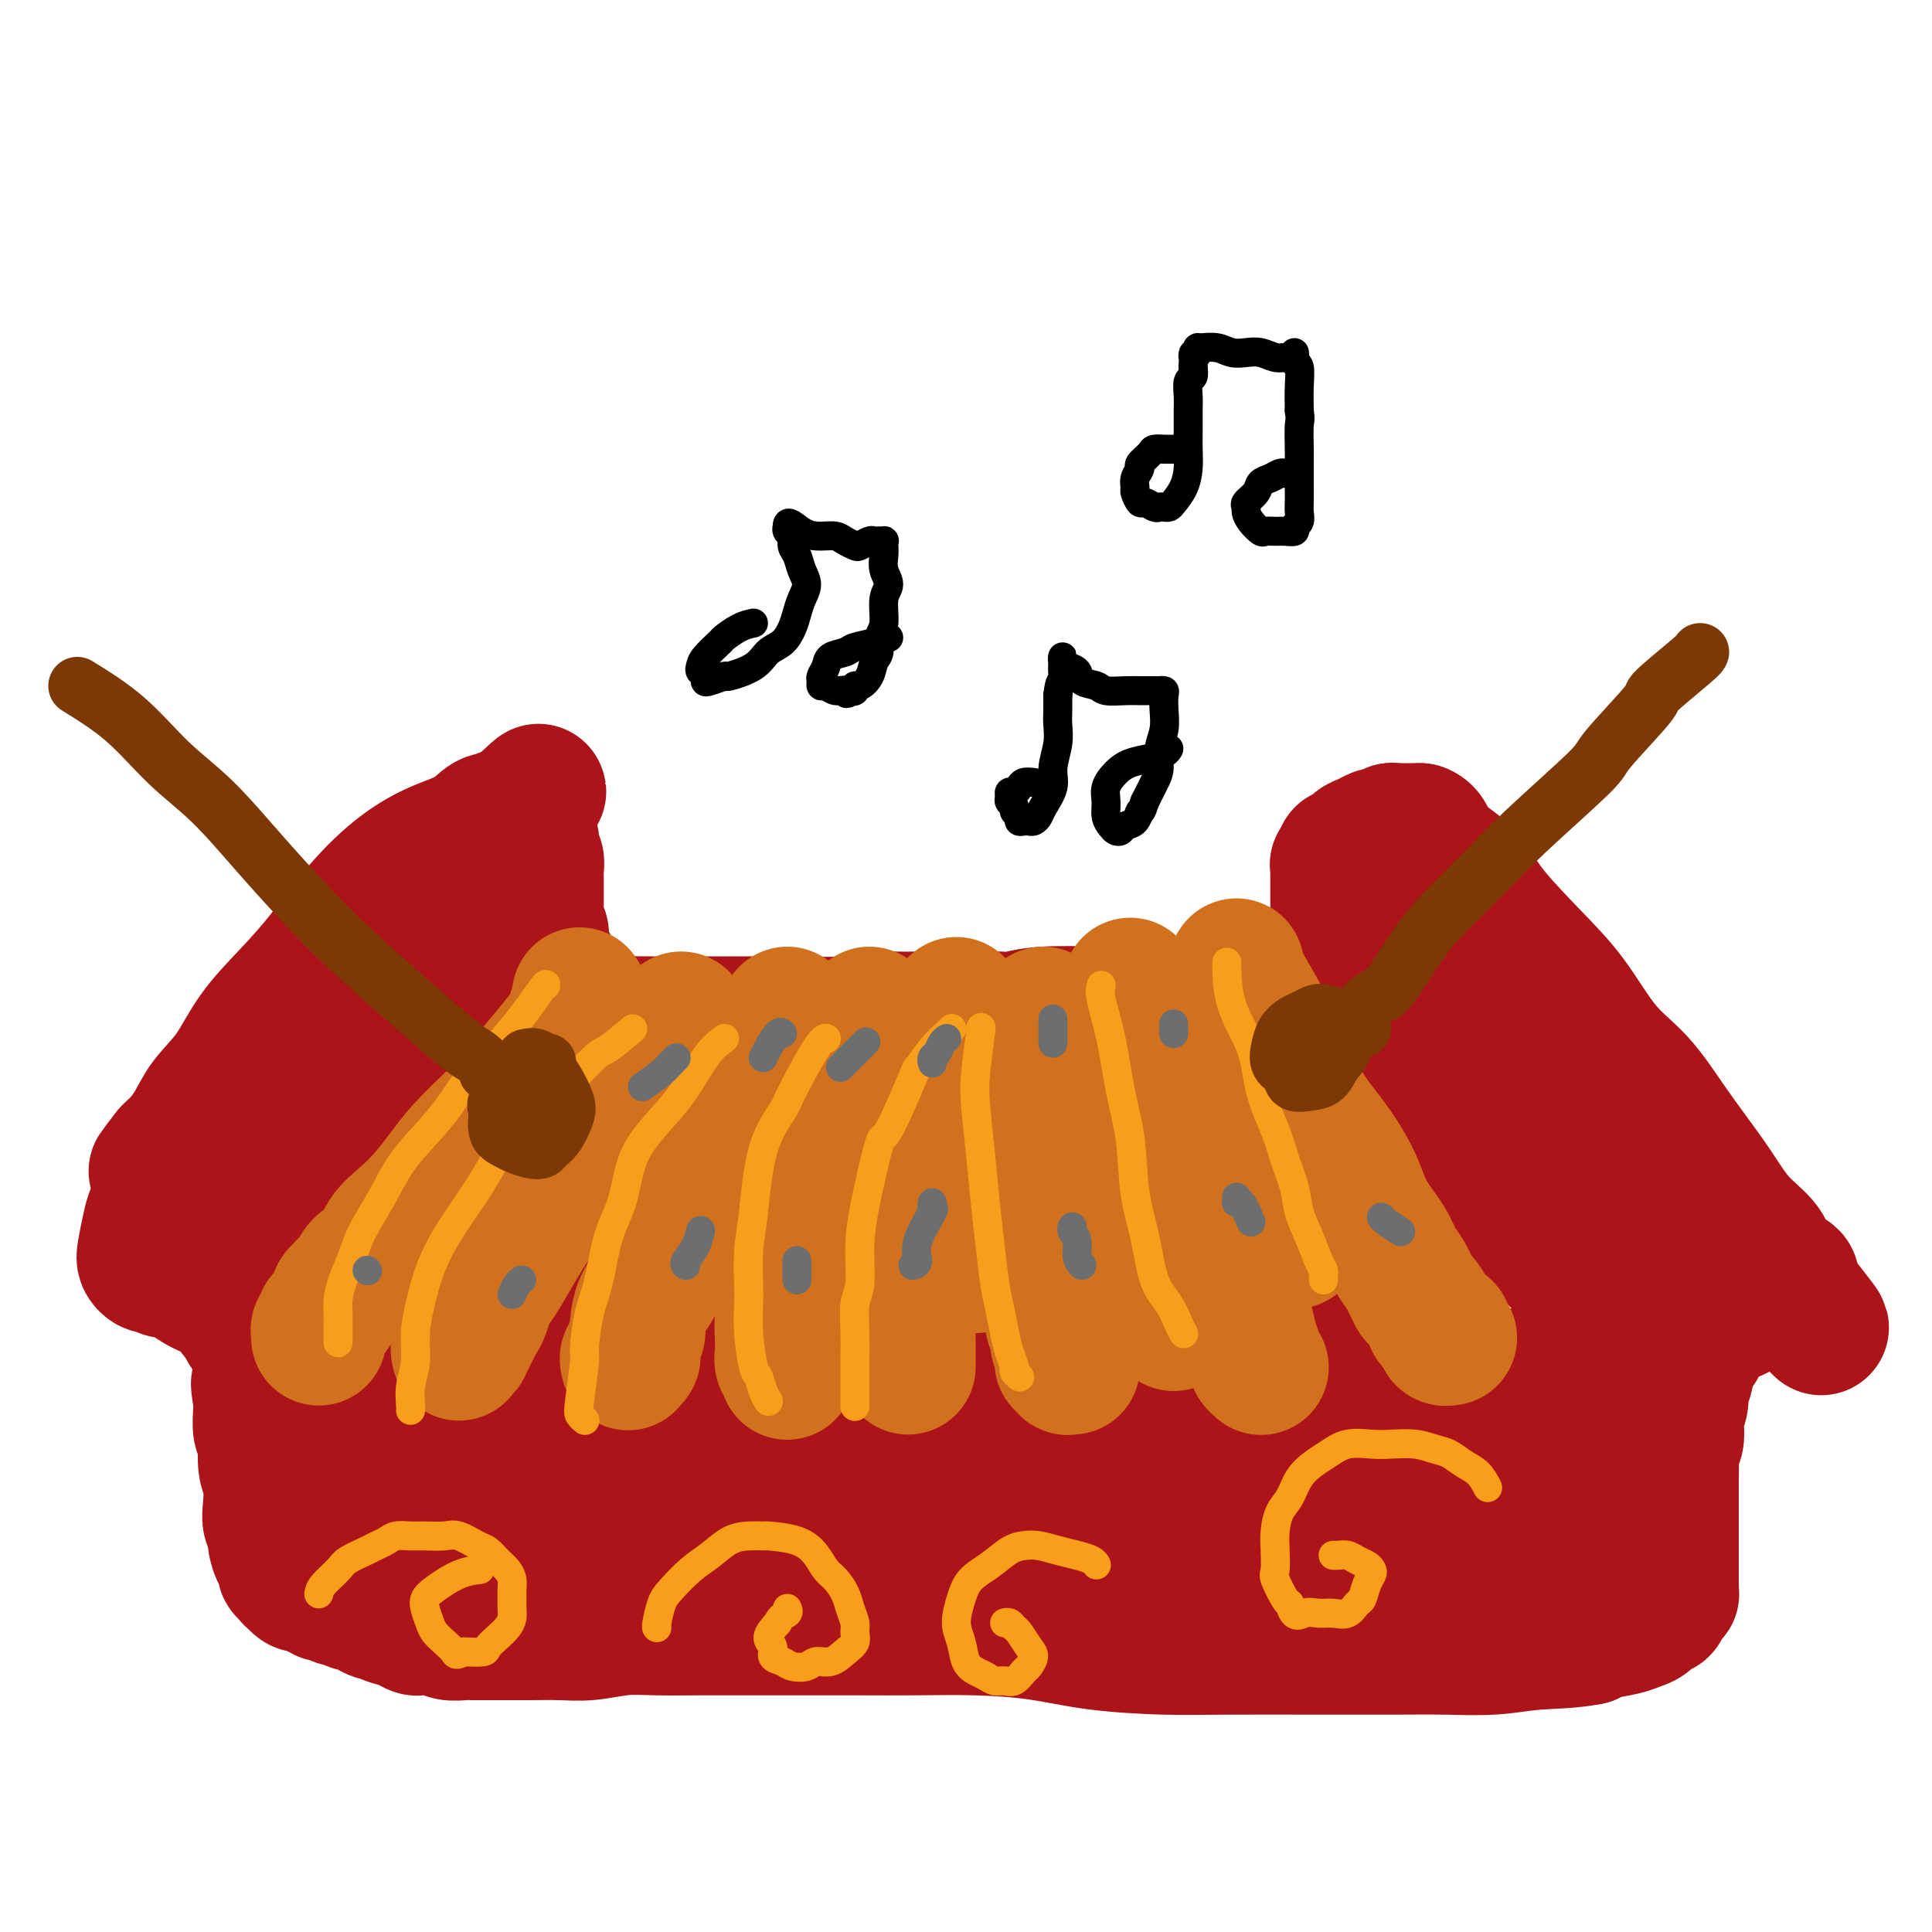 <svg viewBox='0 0 400 400' version='1.1' xmlns='http://www.w3.org/2000/svg' xmlns:xlink='http://www.w3.org/1999/xlink'><g fill='none' stroke='rgb(173,20,25)' stroke-width='28' stroke-linecap='round' stroke-linejoin='round'><path d='M106,169c-0.343,0.029 -0.685,0.058 -1,0c-0.315,-0.058 -0.602,-0.202 -1,0c-0.398,0.202 -0.908,0.752 -1,1c-0.092,0.248 0.232,0.195 0,0c-0.232,-0.195 -1.022,-0.531 -2,0c-0.978,0.531 -2.146,1.928 -4,3c-1.854,1.072 -4.394,1.820 -7,3c-2.606,1.180 -5.277,2.791 -8,5c-2.723,2.209 -5.497,5.016 -8,8c-2.503,2.984 -4.736,6.145 -7,9c-2.264,2.855 -4.559,5.403 -7,8c-2.441,2.597 -5.027,5.241 -7,8c-1.973,2.759 -3.331,5.632 -5,8c-1.669,2.368 -3.649,4.233 -5,6c-1.351,1.767 -2.075,3.438 -3,5c-0.925,1.562 -2.052,3.017 -3,4c-0.948,0.983 -1.717,1.496 -2,2c-0.283,0.504 -0.081,1.001 0,1c0.081,-0.001 0.040,-0.501 0,-1'/><path d='M35,239c-6.587,8.333 0.444,0.166 4,-4c3.556,-4.166 3.635,-4.331 5,-6c1.365,-1.669 4.016,-4.841 7,-8c2.984,-3.159 6.300,-6.304 9,-9c2.700,-2.696 4.784,-4.944 7,-7c2.216,-2.056 4.564,-3.919 7,-6c2.436,-2.081 4.960,-4.381 7,-6c2.040,-1.619 3.597,-2.556 5,-4c1.403,-1.444 2.652,-3.395 4,-5c1.348,-1.605 2.795,-2.863 4,-4c1.205,-1.137 2.168,-2.154 3,-3c0.832,-0.846 1.532,-1.523 2,-2c0.468,-0.477 0.703,-0.755 1,-1c0.297,-0.245 0.654,-0.458 1,-1c0.346,-0.542 0.680,-1.413 1,-2c0.320,-0.587 0.626,-0.888 1,-1c0.374,-0.112 0.817,-0.034 1,0c0.183,0.034 0.105,0.023 0,0c-0.105,-0.023 -0.238,-0.059 0,0c0.238,0.059 0.847,0.212 1,0c0.153,-0.212 -0.151,-0.788 0,-1c0.151,-0.212 0.757,-0.061 1,0c0.243,0.061 0.121,0.030 0,0'/><path d='M106,169c10.918,-10.585 2.714,-2.048 0,1c-2.714,3.048 0.061,0.605 1,0c0.939,-0.605 0.042,0.626 0,1c-0.042,0.374 0.772,-0.111 1,0c0.228,0.111 -0.131,0.817 0,1c0.131,0.183 0.753,-0.158 1,0c0.247,0.158 0.119,0.816 0,1c-0.119,0.184 -0.229,-0.105 0,0c0.229,0.105 0.797,0.605 1,1c0.203,0.395 0.040,0.687 0,1c-0.040,0.313 0.042,0.647 0,1c-0.042,0.353 -0.207,0.723 0,1c0.207,0.277 0.788,0.459 1,1c0.212,0.541 0.057,1.439 0,2c-0.057,0.561 -0.015,0.783 0,1c0.015,0.217 0.004,0.428 0,1c-0.004,0.572 -0.001,1.505 0,2c0.001,0.495 -0.001,0.553 0,1c0.001,0.447 0.004,1.285 0,2c-0.004,0.715 -0.015,1.308 0,2c0.015,0.692 0.057,1.484 0,2c-0.057,0.516 -0.212,0.755 0,1c0.212,0.245 0.793,0.495 1,1c0.207,0.505 0.041,1.263 0,2c-0.041,0.737 0.041,1.451 0,2c-0.041,0.549 -0.207,0.932 0,1c0.207,0.068 0.788,-0.178 1,0c0.212,0.178 0.057,0.779 0,1c-0.057,0.221 -0.016,0.063 0,0c0.016,-0.063 0.008,-0.032 0,0'/><path d='M113,199c0.481,4.090 0.184,1.816 0,1c-0.184,-0.816 -0.257,-0.173 0,0c0.257,0.173 0.842,-0.122 1,0c0.158,0.122 -0.112,0.662 0,1c0.112,0.338 0.607,0.476 1,1c0.393,0.524 0.682,1.436 1,2c0.318,0.564 0.663,0.781 1,1c0.337,0.219 0.667,0.441 1,1c0.333,0.559 0.670,1.455 1,2c0.330,0.545 0.654,0.738 1,1c0.346,0.262 0.714,0.592 1,1c0.286,0.408 0.491,0.894 1,1c0.509,0.106 1.321,-0.168 2,0c0.679,0.168 1.223,0.777 2,1c0.777,0.223 1.787,0.060 3,0c1.213,-0.060 2.630,-0.016 5,0c2.370,0.016 5.694,0.004 8,0c2.306,-0.004 3.593,-0.000 5,0c1.407,0.000 2.933,-0.004 5,0c2.067,0.004 4.674,0.015 7,0c2.326,-0.015 4.369,-0.057 7,0c2.631,0.057 5.848,0.211 8,0c2.152,-0.211 3.239,-0.789 5,-1c1.761,-0.211 4.198,-0.057 6,0c1.802,0.057 2.970,0.016 5,0c2.030,-0.016 4.921,-0.008 7,0c2.079,0.008 3.344,0.016 5,0c1.656,-0.016 3.702,-0.056 5,0c1.298,0.056 1.850,0.207 3,0c1.150,-0.207 2.900,-0.774 6,-1c3.100,-0.226 7.550,-0.113 12,0'/><path d='M228,210c15.651,-0.250 5.277,0.125 2,0c-3.277,-0.125 0.542,-0.752 3,-1c2.458,-0.248 3.556,-0.119 5,0c1.444,0.119 3.233,0.228 4,0c0.767,-0.228 0.512,-0.792 2,-1c1.488,-0.208 4.720,-0.060 7,0c2.280,0.060 3.610,0.030 5,0c1.390,-0.030 2.840,-0.061 4,0c1.160,0.061 2.029,0.213 3,0c0.971,-0.213 2.043,-0.793 3,-1c0.957,-0.207 1.800,-0.042 2,0c0.200,0.042 -0.244,-0.040 0,0c0.244,0.040 1.175,0.203 2,0c0.825,-0.203 1.545,-0.772 2,-1c0.455,-0.228 0.644,-0.114 1,0c0.356,0.114 0.880,0.227 1,0c0.120,-0.227 -0.164,-0.796 0,-1c0.164,-0.204 0.775,-0.044 1,0c0.225,0.044 0.064,-0.030 0,0c-0.064,0.030 -0.031,0.162 0,0c0.031,-0.162 0.060,-0.620 0,-1c-0.060,-0.380 -0.208,-0.683 0,-1c0.208,-0.317 0.774,-0.648 1,-1c0.226,-0.352 0.113,-0.723 0,-1c-0.113,-0.277 -0.226,-0.458 0,-1c0.226,-0.542 0.793,-1.444 1,-2c0.207,-0.556 0.056,-0.765 0,-1c-0.056,-0.235 -0.016,-0.496 0,-1c0.016,-0.504 0.008,-1.252 0,-2'/><path d='M277,194c0.309,-1.904 0.083,-1.665 0,-2c-0.083,-0.335 -0.022,-1.244 0,-2c0.022,-0.756 0.006,-1.358 0,-2c-0.006,-0.642 -0.001,-1.325 0,-2c0.001,-0.675 -0.001,-1.343 0,-2c0.001,-0.657 0.004,-1.303 0,-2c-0.004,-0.697 -0.016,-1.445 0,-2c0.016,-0.555 0.058,-0.919 0,-1c-0.058,-0.081 -0.218,0.119 0,0c0.218,-0.119 0.813,-0.557 1,-1c0.187,-0.443 -0.035,-0.892 0,-1c0.035,-0.108 0.328,0.125 1,0c0.672,-0.125 1.724,-0.608 2,-1c0.276,-0.392 -0.224,-0.692 0,-1c0.224,-0.308 1.173,-0.622 2,-1c0.827,-0.378 1.531,-0.819 2,-1c0.469,-0.181 0.703,-0.101 1,0c0.297,0.101 0.657,0.223 1,0c0.343,-0.223 0.670,-0.792 1,-1c0.330,-0.208 0.662,-0.056 1,0c0.338,0.056 0.683,0.015 1,0c0.317,-0.015 0.606,-0.004 1,0c0.394,0.004 0.893,0.001 1,0c0.107,-0.001 -0.177,-0.000 0,0c0.177,0.000 0.817,0.000 1,0c0.183,-0.000 -0.091,-0.000 0,0c0.091,0.000 0.545,0.000 1,0'/><path d='M294,172c1.757,0.526 1.651,2.341 3,4c1.349,1.659 4.154,3.163 6,5c1.846,1.837 2.733,4.007 5,7c2.267,2.993 5.915,6.809 9,10c3.085,3.191 5.608,5.758 8,9c2.392,3.242 4.652,7.158 7,10c2.348,2.842 4.783,4.608 7,7c2.217,2.392 4.216,5.409 6,8c1.784,2.591 3.355,4.756 5,7c1.645,2.244 3.365,4.566 5,7c1.635,2.434 3.184,4.981 5,7c1.816,2.019 3.898,3.512 5,5c1.102,1.488 1.223,2.972 2,4c0.777,1.028 2.208,1.600 3,2c0.792,0.400 0.944,0.629 1,1c0.056,0.371 0.015,0.883 0,1c-0.015,0.117 -0.004,-0.161 0,0c0.004,0.161 0.001,0.760 0,1c-0.001,0.240 -0.001,0.120 0,0'/><path d='M371,267c11.917,14.919 3.208,4.715 0,1c-3.208,-3.715 -0.916,-0.943 0,0c0.916,0.943 0.457,0.055 0,0c-0.457,-0.055 -0.911,0.721 -1,1c-0.089,0.279 0.188,0.061 0,0c-0.188,-0.061 -0.841,0.037 -1,0c-0.159,-0.037 0.177,-0.207 0,0c-0.177,0.207 -0.866,0.790 -1,1c-0.134,0.210 0.286,0.046 0,0c-0.286,-0.046 -1.280,0.025 -2,0c-0.720,-0.025 -1.167,-0.148 -2,0c-0.833,0.148 -2.053,0.565 -3,1c-0.947,0.435 -1.620,0.889 -2,1c-0.380,0.111 -0.468,-0.119 -1,0c-0.532,0.119 -1.508,0.588 -2,1c-0.492,0.412 -0.499,0.768 -1,1c-0.501,0.232 -1.495,0.341 -2,1c-0.505,0.659 -0.521,1.870 -1,3c-0.479,1.130 -1.423,2.180 -2,3c-0.577,0.820 -0.789,1.410 -1,2'/><path d='M349,283c-0.863,1.761 -0.021,1.664 0,2c0.021,0.336 -0.778,1.105 -1,2c-0.222,0.895 0.133,1.915 0,3c-0.133,1.085 -0.754,2.233 -1,3c-0.246,0.767 -0.119,1.152 0,2c0.119,0.848 0.228,2.159 0,3c-0.228,0.841 -0.793,1.211 -1,2c-0.207,0.789 -0.055,1.997 0,3c0.055,1.003 0.015,1.802 0,3c-0.015,1.198 -0.004,2.795 0,4c0.004,1.205 0.001,2.018 0,3c-0.001,0.982 -0.000,2.133 0,3c0.000,0.867 0.000,1.451 0,2c-0.000,0.549 -0.000,1.064 0,2c0.000,0.936 0.000,2.292 0,3c-0.000,0.708 -0.000,0.767 0,1c0.000,0.233 0.000,0.640 0,1c-0.000,0.360 -0.000,0.675 0,1c0.000,0.325 0.001,0.661 0,1c-0.001,0.339 -0.003,0.681 0,1c0.003,0.319 0.012,0.615 0,1c-0.012,0.385 -0.044,0.858 0,1c0.044,0.142 0.163,-0.046 0,0c-0.163,0.046 -0.610,0.327 -1,1c-0.390,0.673 -0.724,1.738 -1,2c-0.276,0.262 -0.494,-0.281 -1,0c-0.506,0.281 -1.301,1.385 -2,2c-0.699,0.615 -1.301,0.742 -2,1c-0.699,0.258 -1.496,0.646 -3,1c-1.504,0.354 -3.715,0.672 -5,1c-1.285,0.328 -1.642,0.664 -2,1'/><path d='M329,339c-3.933,0.785 -7.765,0.746 -11,1c-3.235,0.254 -5.871,0.800 -9,1c-3.129,0.200 -6.749,0.053 -10,0c-3.251,-0.053 -6.133,-0.014 -10,0c-3.867,0.014 -8.718,0.002 -11,0c-2.282,-0.002 -1.994,0.007 -6,0c-4.006,-0.007 -12.305,-0.030 -18,0c-5.695,0.030 -8.784,0.113 -13,0c-4.216,-0.113 -9.558,-0.423 -14,-1c-4.442,-0.577 -7.985,-1.423 -12,-2c-4.015,-0.577 -8.503,-0.887 -13,-1c-4.497,-0.113 -9.003,-0.030 -13,0c-3.997,0.030 -7.484,0.008 -11,0c-3.516,-0.008 -7.060,-0.003 -11,0c-3.940,0.003 -8.275,0.005 -12,0c-3.725,-0.005 -6.840,-0.015 -10,0c-3.160,0.015 -6.364,0.057 -9,0c-2.636,-0.057 -4.706,-0.211 -7,0c-2.294,0.211 -4.814,0.789 -7,1c-2.186,0.211 -4.037,0.056 -6,0c-1.963,-0.056 -4.038,-0.014 -6,0c-1.962,0.014 -3.810,-0.000 -6,0c-2.190,0.000 -4.722,0.014 -6,0c-1.278,-0.014 -1.302,-0.057 -2,0c-0.698,0.057 -2.070,0.212 -3,0c-0.930,-0.212 -1.417,-0.792 -2,-1c-0.583,-0.208 -1.261,-0.045 -2,0c-0.739,0.045 -1.538,-0.029 -2,0c-0.462,0.029 -0.586,0.162 -1,0c-0.414,-0.162 -1.118,-0.618 -2,-1c-0.882,-0.382 -1.941,-0.691 -3,-1'/><path d='M81,335c-2.273,-0.702 -1.956,-0.958 -2,-1c-0.044,-0.042 -0.450,0.128 -1,0c-0.550,-0.128 -1.246,-0.555 -2,-1c-0.754,-0.445 -1.568,-0.908 -2,-1c-0.432,-0.092 -0.483,0.187 -1,0c-0.517,-0.187 -1.501,-0.839 -2,-1c-0.499,-0.161 -0.515,0.168 -1,0c-0.485,-0.168 -1.439,-0.833 -2,-1c-0.561,-0.167 -0.728,0.165 -1,0c-0.272,-0.165 -0.650,-0.828 -1,-1c-0.350,-0.172 -0.672,0.146 -1,0c-0.328,-0.146 -0.661,-0.756 -1,-1c-0.339,-0.244 -0.683,-0.120 -1,0c-0.317,0.120 -0.606,0.238 -1,0c-0.394,-0.238 -0.894,-0.832 -1,-1c-0.106,-0.168 0.183,0.091 0,0c-0.183,-0.091 -0.836,-0.533 -1,-1c-0.164,-0.467 0.162,-0.958 0,-1c-0.162,-0.042 -0.813,0.365 -1,0c-0.187,-0.365 0.090,-1.501 0,-2c-0.090,-0.499 -0.546,-0.361 -1,-1c-0.454,-0.639 -0.905,-2.054 -1,-3c-0.095,-0.946 0.167,-1.423 0,-2c-0.167,-0.577 -0.762,-1.255 -1,-2c-0.238,-0.745 -0.120,-1.559 0,-3c0.120,-1.441 0.242,-3.510 0,-5c-0.242,-1.490 -0.849,-2.402 -1,-4c-0.151,-1.598 0.156,-3.882 0,-5c-0.156,-1.118 -0.773,-1.070 -1,-2c-0.227,-0.930 -0.065,-2.837 0,-4c0.065,-1.163 0.032,-1.581 0,-2'/><path d='M54,290c-0.929,-5.944 -0.251,-2.803 0,-2c0.251,0.803 0.075,-0.733 0,-2c-0.075,-1.267 -0.047,-2.266 0,-3c0.047,-0.734 0.115,-1.204 0,-2c-0.115,-0.796 -0.412,-1.919 -1,-3c-0.588,-1.081 -1.466,-2.121 -2,-3c-0.534,-0.879 -0.723,-1.597 -1,-2c-0.277,-0.403 -0.641,-0.489 -1,-1c-0.359,-0.511 -0.714,-1.445 -1,-2c-0.286,-0.555 -0.503,-0.729 -1,-1c-0.497,-0.271 -1.274,-0.637 -2,-1c-0.726,-0.363 -1.403,-0.723 -2,-1c-0.597,-0.277 -1.116,-0.470 -2,-1c-0.884,-0.530 -2.135,-1.396 -3,-2c-0.865,-0.604 -1.345,-0.946 -2,-1c-0.655,-0.054 -1.486,0.179 -2,0c-0.514,-0.179 -0.713,-0.769 -1,-1c-0.287,-0.231 -0.662,-0.101 -1,0c-0.338,0.101 -0.637,0.175 -1,0c-0.363,-0.175 -0.789,-0.598 -1,-1c-0.211,-0.402 -0.206,-0.782 0,-2c0.206,-1.218 0.614,-3.275 1,-5c0.386,-1.725 0.750,-3.117 2,-5c1.250,-1.883 3.387,-4.255 5,-7c1.613,-2.745 2.702,-5.862 5,-9c2.298,-3.138 5.804,-6.297 9,-10c3.196,-3.703 6.084,-7.951 9,-11c2.916,-3.049 5.862,-4.898 8,-7c2.138,-2.102 3.468,-4.458 5,-6c1.532,-1.542 3.266,-2.271 5,-3'/><path d='M79,196c6.143,-6.344 3.500,-3.705 3,-3c-0.500,0.705 1.143,-0.524 2,-1c0.857,-0.476 0.929,-0.199 1,0c0.071,0.199 0.142,0.320 0,1c-0.142,0.680 -0.495,1.919 -2,4c-1.505,2.081 -4.161,5.005 -7,10c-2.839,4.995 -5.861,12.063 -9,18c-3.139,5.937 -6.396,10.743 -9,15c-2.604,4.257 -4.555,7.964 -6,11c-1.445,3.036 -2.384,5.401 -3,7c-0.616,1.599 -0.910,2.433 -1,3c-0.090,0.567 0.025,0.868 0,1c-0.025,0.132 -0.190,0.097 1,-1c1.190,-1.097 3.735,-3.255 7,-6c3.265,-2.745 7.250,-6.076 11,-10c3.750,-3.924 7.265,-8.443 11,-12c3.735,-3.557 7.691,-6.154 11,-9c3.309,-2.846 5.972,-5.940 8,-8c2.028,-2.060 3.423,-3.086 5,-4c1.577,-0.914 3.338,-1.716 4,-2c0.662,-0.284 0.227,-0.050 0,0c-0.227,0.050 -0.246,-0.083 0,0c0.246,0.083 0.756,0.384 0,2c-0.756,1.616 -2.780,4.547 -5,8c-2.220,3.453 -4.637,7.427 -11,17c-6.363,9.573 -16.673,24.746 -21,31c-4.327,6.254 -2.670,3.590 -3,5c-0.330,1.410 -2.645,6.893 -4,10c-1.355,3.107 -1.749,3.836 -2,5c-0.251,1.164 -0.357,2.761 0,3c0.357,0.239 1.179,-0.881 2,-2'/><path d='M62,289c1.281,-1.704 3.482,-4.964 6,-9c2.518,-4.036 5.352,-8.849 9,-13c3.648,-4.151 8.111,-7.640 12,-11c3.889,-3.360 7.204,-6.592 11,-10c3.796,-3.408 8.074,-6.990 12,-10c3.926,-3.010 7.499,-5.446 10,-7c2.501,-1.554 3.928,-2.227 5,-3c1.072,-0.773 1.789,-1.647 2,-2c0.211,-0.353 -0.085,-0.186 0,0c0.085,0.186 0.549,0.391 0,1c-0.549,0.609 -2.111,1.620 -6,6c-3.889,4.380 -10.105,12.127 -16,19c-5.895,6.873 -11.468,12.872 -16,19c-4.532,6.128 -8.024,12.387 -11,17c-2.976,4.613 -5.435,7.581 -7,10c-1.565,2.419 -2.237,4.289 -2,6c0.237,1.711 1.384,3.262 2,4c0.616,0.738 0.700,0.662 1,0c0.300,-0.662 0.815,-1.912 3,-4c2.185,-2.088 6.040,-5.015 10,-9c3.960,-3.985 8.024,-9.030 12,-14c3.976,-4.970 7.865,-9.866 12,-14c4.135,-4.134 8.515,-7.507 12,-11c3.485,-3.493 6.076,-7.108 9,-10c2.924,-2.892 6.181,-5.062 9,-7c2.819,-1.938 5.199,-3.644 7,-5c1.801,-1.356 3.021,-2.360 4,-3c0.979,-0.640 1.716,-0.914 2,-1c0.284,-0.086 0.115,0.015 0,0c-0.115,-0.015 -0.176,-0.147 -2,2c-1.824,2.147 -5.412,6.574 -9,11'/><path d='M143,241c-4.343,5.067 -10.701,11.734 -18,19c-7.299,7.266 -15.538,15.131 -22,22c-6.462,6.869 -11.145,12.744 -15,17c-3.855,4.256 -6.880,6.894 -9,9c-2.120,2.106 -3.335,3.679 -4,5c-0.665,1.321 -0.781,2.391 -1,3c-0.219,0.609 -0.541,0.758 1,0c1.541,-0.758 4.945,-2.423 11,-4c6.055,-1.577 14.762,-3.067 24,-5c9.238,-1.933 19.008,-4.310 28,-6c8.992,-1.690 17.206,-2.694 25,-4c7.794,-1.306 15.167,-2.913 21,-4c5.833,-1.087 10.127,-1.655 14,-2c3.873,-0.345 7.324,-0.469 10,-1c2.676,-0.531 4.577,-1.471 6,-2c1.423,-0.529 2.368,-0.647 3,-1c0.632,-0.353 0.952,-0.941 1,-1c0.048,-0.059 -0.175,0.410 -2,0c-1.825,-0.410 -5.253,-1.701 -13,-3c-7.747,-1.299 -19.815,-2.607 -33,-3c-13.185,-0.393 -27.487,0.129 -39,1c-11.513,0.871 -20.236,2.091 -26,3c-5.764,0.909 -8.569,1.506 -10,2c-1.431,0.494 -1.488,0.884 -2,1c-0.512,0.116 -1.480,-0.041 0,0c1.480,0.041 5.408,0.282 14,0c8.592,-0.282 21.850,-1.086 34,-2c12.150,-0.914 23.194,-1.938 34,-3c10.806,-1.062 21.373,-2.160 31,-3c9.627,-0.840 18.313,-1.420 27,-2'/><path d='M233,277c25.430,-1.429 20.004,-0.502 21,0c0.996,0.502 8.412,0.581 14,1c5.588,0.419 9.347,1.180 12,2c2.653,0.820 4.199,1.699 5,2c0.801,0.301 0.855,0.024 1,0c0.145,-0.024 0.380,0.206 -1,0c-1.380,-0.206 -4.375,-0.849 -10,-1c-5.625,-0.151 -13.878,0.188 -23,0c-9.122,-0.188 -19.112,-0.905 -33,0c-13.888,0.905 -31.674,3.431 -48,6c-16.326,2.569 -31.191,5.181 -42,8c-10.809,2.819 -17.562,5.844 -23,8c-5.438,2.156 -9.560,3.444 -12,5c-2.440,1.556 -3.199,3.381 -4,4c-0.801,0.619 -1.645,0.031 -2,0c-0.355,-0.031 -0.223,0.495 1,1c1.223,0.505 3.536,0.990 10,1c6.464,0.010 17.077,-0.455 28,-1c10.923,-0.545 22.155,-1.169 32,-2c9.845,-0.831 18.303,-1.868 27,-3c8.697,-1.132 17.634,-2.359 26,-3c8.366,-0.641 16.159,-0.696 21,-1c4.841,-0.304 6.728,-0.856 9,-1c2.272,-0.144 4.930,0.119 8,0c3.070,-0.119 6.552,-0.620 9,-1c2.448,-0.380 3.862,-0.638 5,-1c1.138,-0.362 1.999,-0.828 3,-1c1.001,-0.172 2.143,-0.049 -2,0c-4.143,0.049 -13.572,0.025 -23,0'/><path d='M242,300c-9.503,-0.199 -20.762,-0.698 -34,1c-13.238,1.698 -28.455,5.592 -42,9c-13.545,3.408 -25.418,6.328 -34,9c-8.582,2.672 -13.874,5.094 -18,7c-4.126,1.906 -7.086,3.294 -9,4c-1.914,0.706 -2.780,0.728 -3,1c-0.220,0.272 0.207,0.793 1,1c0.793,0.207 1.950,0.098 5,0c3.050,-0.098 7.991,-0.186 16,-1c8.009,-0.814 19.086,-2.354 24,-3c4.914,-0.646 3.665,-0.396 13,-2c9.335,-1.604 29.254,-5.061 42,-7c12.746,-1.939 18.317,-2.361 25,-3c6.683,-0.639 14.476,-1.495 21,-2c6.524,-0.505 11.779,-0.660 17,-1c5.221,-0.340 10.407,-0.865 15,-1c4.593,-0.135 8.592,0.120 12,0c3.408,-0.120 6.223,-0.613 9,-1c2.777,-0.387 5.515,-0.666 7,-1c1.485,-0.334 1.716,-0.722 2,-1c0.284,-0.278 0.621,-0.447 1,-1c0.379,-0.553 0.800,-1.489 1,-2c0.200,-0.511 0.178,-0.595 0,-1c-0.178,-0.405 -0.513,-1.129 -2,-2c-1.487,-0.871 -4.125,-1.889 -8,-3c-3.875,-1.111 -8.986,-2.314 -16,-3c-7.014,-0.686 -15.932,-0.855 -27,0c-11.068,0.855 -24.286,2.734 -31,4c-6.714,1.266 -6.923,1.918 -12,4c-5.077,2.082 -15.022,5.595 -21,8c-5.978,2.405 -7.989,3.703 -10,5'/><path d='M186,318c-6.341,2.911 -0.695,1.690 3,1c3.695,-0.690 5.438,-0.849 11,-1c5.562,-0.151 14.944,-0.294 23,-1c8.056,-0.706 14.786,-1.974 22,-3c7.214,-1.026 14.913,-1.808 22,-3c7.087,-1.192 13.563,-2.794 19,-4c5.437,-1.206 9.834,-2.018 14,-3c4.166,-0.982 8.100,-2.135 11,-3c2.900,-0.865 4.767,-1.442 6,-2c1.233,-0.558 1.834,-1.096 3,-2c1.166,-0.904 2.898,-2.174 4,-3c1.102,-0.826 1.573,-1.208 2,-2c0.427,-0.792 0.811,-1.993 1,-3c0.189,-1.007 0.184,-1.818 0,-2c-0.184,-0.182 -0.548,0.267 -1,0c-0.452,-0.267 -0.991,-1.250 -2,-2c-1.009,-0.750 -2.488,-1.267 -5,-1c-2.512,0.267 -6.056,1.320 -8,2c-1.944,0.680 -2.288,0.988 -4,2c-1.712,1.012 -4.792,2.728 -7,6c-2.208,3.272 -3.544,8.102 -4,12c-0.456,3.898 -0.032,6.866 0,9c0.032,2.134 -0.327,3.435 0,5c0.327,1.565 1.342,3.396 2,5c0.658,1.604 0.961,2.982 2,4c1.039,1.018 2.814,1.676 4,2c1.186,0.324 1.782,0.314 3,0c1.218,-0.314 3.059,-0.931 5,-2c1.941,-1.069 3.983,-2.591 6,-4c2.017,-1.409 4.008,-2.704 6,-4'/><path d='M324,321c4.373,-2.365 5.305,-3.278 7,-5c1.695,-1.722 4.151,-4.253 6,-6c1.849,-1.747 3.089,-2.709 4,-4c0.911,-1.291 1.494,-2.912 2,-4c0.506,-1.088 0.937,-1.645 1,-2c0.063,-0.355 -0.242,-0.508 -1,-1c-0.758,-0.492 -1.968,-1.322 -4,-2c-2.032,-0.678 -4.887,-1.202 -9,-1c-4.113,0.202 -9.485,1.132 -16,3c-6.515,1.868 -14.173,4.676 -20,8c-5.827,3.324 -9.822,7.164 -13,10c-3.178,2.836 -5.537,4.669 -7,6c-1.463,1.331 -2.028,2.161 -2,3c0.028,0.839 0.651,1.686 1,2c0.349,0.314 0.426,0.093 1,0c0.574,-0.093 1.647,-0.058 3,0c1.353,0.058 2.986,0.141 5,0c2.014,-0.141 4.407,-0.504 7,-1c2.593,-0.496 5.384,-1.126 8,-2c2.616,-0.874 5.057,-1.993 7,-3c1.943,-1.007 3.388,-1.901 5,-3c1.612,-1.099 3.392,-2.402 5,-4c1.608,-1.598 3.043,-3.491 4,-5c0.957,-1.509 1.436,-2.635 3,-6c1.564,-3.365 4.215,-8.971 5,-12c0.785,-3.029 -0.295,-3.483 0,-4c0.295,-0.517 1.966,-1.097 3,-2c1.034,-0.903 1.432,-2.128 2,-3c0.568,-0.872 1.305,-1.392 2,-2c0.695,-0.608 1.347,-1.304 2,-2'/><path d='M335,279c1.558,-1.571 0.954,-0.998 1,-1c0.046,-0.002 0.742,-0.580 1,-1c0.258,-0.420 0.076,-0.682 0,-1c-0.076,-0.318 -0.048,-0.692 0,-1c0.048,-0.308 0.115,-0.549 0,-1c-0.115,-0.451 -0.414,-1.110 -1,-2c-0.586,-0.890 -1.461,-2.011 -2,-3c-0.539,-0.989 -0.743,-1.847 -1,-3c-0.257,-1.153 -0.567,-2.599 -1,-4c-0.433,-1.401 -0.990,-2.755 -2,-5c-1.010,-2.245 -2.473,-5.381 -4,-8c-1.527,-2.619 -3.117,-4.720 -5,-7c-1.883,-2.280 -4.057,-4.739 -6,-7c-1.943,-2.261 -3.654,-4.324 -6,-7c-2.346,-2.676 -5.326,-5.964 -8,-9c-2.674,-3.036 -5.042,-5.818 -7,-8c-1.958,-2.182 -3.508,-3.764 -5,-5c-1.492,-1.236 -2.928,-2.127 -4,-3c-1.072,-0.873 -1.781,-1.727 -2,-2c-0.219,-0.273 0.051,0.034 0,0c-0.051,-0.034 -0.424,-0.408 0,0c0.424,0.408 1.644,1.599 3,3c1.356,1.401 2.847,3.013 8,8c5.153,4.987 13.970,13.350 18,17c4.030,3.650 3.275,2.589 5,4c1.725,1.411 5.931,5.296 9,8c3.069,2.704 5.002,4.227 7,6c1.998,1.773 4.061,3.795 5,5c0.939,1.205 0.753,1.594 1,2c0.247,0.406 0.928,0.830 1,1c0.072,0.170 -0.464,0.085 -1,0'/><path d='M339,255c8.772,8.428 2.702,2.497 0,0c-2.702,-2.497 -2.036,-1.561 -3,-2c-0.964,-0.439 -3.560,-2.253 -6,-4c-2.440,-1.747 -4.726,-3.427 -7,-5c-2.274,-1.573 -4.535,-3.037 -7,-5c-2.465,-1.963 -5.133,-4.424 -7,-6c-1.867,-1.576 -2.934,-2.267 -4,-3c-1.066,-0.733 -2.130,-1.507 -3,-2c-0.870,-0.493 -1.547,-0.705 -2,-1c-0.453,-0.295 -0.681,-0.672 -1,-1c-0.319,-0.328 -0.727,-0.606 -1,-1c-0.273,-0.394 -0.410,-0.903 0,-1c0.410,-0.097 1.366,0.217 2,1c0.634,0.783 0.947,2.035 3,4c2.053,1.965 5.846,4.642 9,8c3.154,3.358 5.668,7.397 8,11c2.332,3.603 4.482,6.769 6,9c1.518,2.231 2.405,3.528 3,5c0.595,1.472 0.899,3.119 1,4c0.101,0.881 -0.001,0.994 0,1c0.001,0.006 0.103,-0.097 0,0c-0.103,0.097 -0.413,0.393 -1,0c-0.587,-0.393 -1.451,-1.475 -3,-3c-1.549,-1.525 -3.785,-3.494 -6,-6c-2.215,-2.506 -4.411,-5.551 -7,-9c-2.589,-3.449 -5.573,-7.302 -8,-10c-2.427,-2.698 -4.297,-4.239 -6,-6c-1.703,-1.761 -3.240,-3.740 -4,-5c-0.760,-1.260 -0.743,-1.801 -1,-2c-0.257,-0.199 -0.788,-0.057 -1,0c-0.212,0.057 -0.106,0.028 0,0'/></g>
<g fill='none' stroke='rgb(210,113,29)' stroke-width='28' stroke-linecap='round' stroke-linejoin='round'><path d='M120,206c0.123,0.120 0.246,0.240 0,1c-0.246,0.760 -0.860,2.161 -1,3c-0.140,0.839 0.196,1.115 -2,4c-2.196,2.885 -6.922,8.377 -9,11c-2.078,2.623 -1.507,2.375 -2,3c-0.493,0.625 -2.049,2.123 -4,4c-1.951,1.877 -4.298,4.132 -6,6c-1.702,1.868 -2.758,3.348 -4,5c-1.242,1.652 -2.668,3.477 -4,5c-1.332,1.523 -2.569,2.743 -4,4c-1.431,1.257 -3.057,2.550 -4,4c-0.943,1.450 -1.204,3.059 -2,4c-0.796,0.941 -2.125,1.216 -3,2c-0.875,0.784 -1.294,2.076 -2,3c-0.706,0.924 -1.700,1.480 -2,2c-0.300,0.520 0.092,1.004 0,1c-0.092,-0.004 -0.670,-0.496 -1,0c-0.330,0.496 -0.414,1.979 -1,3c-0.586,1.021 -1.674,1.579 -2,2c-0.326,0.421 0.109,0.705 0,1c-0.109,0.295 -0.761,0.601 -1,1c-0.239,0.399 -0.064,0.890 0,1c0.064,0.110 0.017,-0.163 0,0c-0.017,0.163 -0.005,0.761 0,1c0.005,0.239 0.002,0.120 0,0'/><path d='M141,211c-1.788,2.002 -3.576,4.003 -5,6c-1.424,1.997 -2.484,3.989 -4,6c-1.516,2.011 -3.487,4.042 -5,6c-1.513,1.958 -2.568,3.842 -4,6c-1.432,2.158 -3.241,4.591 -5,7c-1.759,2.409 -3.469,4.794 -5,7c-1.531,2.206 -2.882,4.233 -4,6c-1.118,1.767 -2.001,3.275 -3,5c-0.999,1.725 -2.114,3.666 -3,5c-0.886,1.334 -1.543,2.059 -2,3c-0.457,0.941 -0.715,2.098 -1,3c-0.285,0.902 -0.597,1.551 -1,2c-0.403,0.449 -0.896,0.699 -1,1c-0.104,0.301 0.182,0.654 0,1c-0.182,0.346 -0.832,0.685 -1,1c-0.168,0.315 0.147,0.605 0,1c-0.147,0.395 -0.758,0.894 -1,1c-0.242,0.106 -0.117,-0.182 0,0c0.117,0.182 0.227,0.832 0,1c-0.227,0.168 -0.792,-0.147 -1,0c-0.208,0.147 -0.059,0.756 0,1c0.059,0.244 0.030,0.122 0,0'/><path d='M163,210c-1.422,2.936 -2.845,5.871 -4,8c-1.155,2.129 -2.043,3.450 -3,5c-0.957,1.550 -1.985,3.329 -3,5c-1.015,1.671 -2.019,3.233 -3,5c-0.981,1.767 -1.939,3.739 -3,6c-1.061,2.261 -2.223,4.811 -3,7c-0.777,2.189 -1.167,4.016 -2,6c-0.833,1.984 -2.108,4.125 -3,6c-0.892,1.875 -1.401,3.484 -2,5c-0.599,1.516 -1.289,2.937 -2,4c-0.711,1.063 -1.443,1.767 -2,3c-0.557,1.233 -0.938,2.995 -1,4c-0.062,1.005 0.193,1.254 0,2c-0.193,0.746 -0.836,1.990 -1,3c-0.164,1.010 0.152,1.786 0,2c-0.152,0.214 -0.772,-0.135 -1,0c-0.228,0.135 -0.065,0.753 0,1c0.065,0.247 0.033,0.124 0,0'/><path d='M180,210c-0.280,1.191 -0.560,2.382 -1,4c-0.440,1.618 -1.040,3.662 -2,6c-0.960,2.338 -2.281,4.970 -4,9c-1.719,4.030 -3.836,9.459 -5,13c-1.164,3.541 -1.373,5.195 -2,7c-0.627,1.805 -1.671,3.760 -2,6c-0.329,2.240 0.056,4.764 0,7c-0.056,2.236 -0.552,4.186 -1,6c-0.448,1.814 -0.848,3.494 -1,5c-0.152,1.506 -0.055,2.838 0,4c0.055,1.162 0.067,2.154 0,3c-0.067,0.846 -0.214,1.547 0,2c0.214,0.453 0.789,0.657 1,1c0.211,0.343 0.057,0.823 0,1c-0.057,0.177 -0.016,0.051 0,0c0.016,-0.051 0.008,-0.025 0,0'/><path d='M198,208c0.097,0.113 0.195,0.226 0,1c-0.195,0.774 -0.682,2.209 -1,4c-0.318,1.791 -0.466,3.936 -1,6c-0.534,2.064 -1.453,4.045 -2,6c-0.547,1.955 -0.720,3.885 -1,6c-0.280,2.115 -0.666,4.416 -1,7c-0.334,2.584 -0.615,5.452 -1,8c-0.385,2.548 -0.874,4.778 -1,7c-0.126,2.222 0.110,4.436 0,6c-0.110,1.564 -0.565,2.476 -1,4c-0.435,1.524 -0.849,3.658 -1,5c-0.151,1.342 -0.041,1.891 0,3c0.041,1.109 0.011,2.780 0,4c-0.011,1.220 -0.003,1.991 0,3c0.003,1.009 0.001,2.257 0,3c-0.001,0.743 -0.000,0.983 0,1c0.000,0.017 0.000,-0.188 0,0c-0.000,0.188 -0.000,0.768 0,1c0.000,0.232 0.000,0.116 0,0'/><path d='M216,210c-0.091,0.369 -0.182,0.737 0,2c0.182,1.263 0.638,3.420 1,6c0.362,2.580 0.629,5.585 1,8c0.371,2.415 0.845,4.242 1,7c0.155,2.758 -0.011,6.446 0,10c0.011,3.554 0.198,6.972 0,10c-0.198,3.028 -0.781,5.665 -1,8c-0.219,2.335 -0.074,4.369 0,6c0.074,1.631 0.076,2.861 0,4c-0.076,1.139 -0.231,2.189 0,3c0.231,0.811 0.847,1.384 1,2c0.153,0.616 -0.156,1.274 0,2c0.156,0.726 0.778,1.519 1,2c0.222,0.481 0.044,0.651 0,1c-0.044,0.349 0.044,0.878 0,1c-0.044,0.122 -0.222,-0.163 0,0c0.222,0.163 0.843,0.776 1,1c0.157,0.224 -0.150,0.060 0,0c0.150,-0.060 0.757,-0.017 1,0c0.243,0.017 0.121,0.009 0,0'/><path d='M234,204c0.611,0.642 1.223,1.285 2,2c0.777,0.715 1.721,1.504 3,4c1.279,2.496 2.895,6.700 4,10c1.105,3.300 1.699,5.697 2,7c0.301,1.303 0.309,1.512 1,3c0.691,1.488 2.065,4.257 3,7c0.935,2.743 1.430,5.462 2,8c0.570,2.538 1.213,4.896 2,7c0.787,2.104 1.716,3.955 2,6c0.284,2.045 -0.079,4.283 0,6c0.079,1.717 0.600,2.912 1,4c0.400,1.088 0.681,2.070 1,3c0.319,0.930 0.678,1.808 1,3c0.322,1.192 0.608,2.698 1,4c0.392,1.302 0.890,2.401 1,3c0.110,0.599 -0.166,0.697 0,1c0.166,0.303 0.776,0.812 1,1c0.224,0.188 0.064,0.054 0,0c-0.064,-0.054 -0.032,-0.027 0,0'/><path d='M256,200c-0.131,0.134 -0.262,0.267 0,1c0.262,0.733 0.918,2.065 2,4c1.082,1.935 2.590,4.473 4,7c1.410,2.527 2.721,5.045 4,8c1.279,2.955 2.524,6.348 4,9c1.476,2.652 3.182,4.562 5,7c1.818,2.438 3.747,5.403 5,8c1.253,2.597 1.831,4.826 3,7c1.169,2.174 2.928,4.293 4,6c1.072,1.707 1.457,3.003 2,4c0.543,0.997 1.243,1.696 2,3c0.757,1.304 1.569,3.214 2,4c0.431,0.786 0.480,0.448 1,1c0.520,0.552 1.511,1.994 2,3c0.489,1.006 0.474,1.576 1,2c0.526,0.424 1.591,0.702 2,1c0.409,0.298 0.162,0.616 0,1c-0.162,0.384 -0.240,0.835 0,1c0.240,0.165 0.796,0.044 1,0c0.204,-0.044 0.055,-0.012 0,0c-0.055,0.012 -0.016,0.003 0,0c0.016,-0.003 0.008,-0.002 0,0'/><path d='M235,217c0.295,1.524 0.590,3.048 1,5c0.410,1.952 0.936,4.331 1,6c0.064,1.669 -0.333,2.628 0,6c0.333,3.372 1.396,9.158 2,13c0.604,3.842 0.749,5.740 1,8c0.251,2.260 0.607,4.881 1,7c0.393,2.119 0.823,3.734 1,5c0.177,1.266 0.100,2.182 0,3c-0.100,0.818 -0.223,1.539 0,2c0.223,0.461 0.791,0.663 1,1c0.209,0.337 0.060,0.811 0,1c-0.060,0.189 -0.030,0.095 0,0'/><path d='M200,233c-0.083,1.434 -0.166,2.868 0,5c0.166,2.132 0.580,4.964 1,8c0.420,3.036 0.844,6.278 1,9c0.156,2.722 0.042,4.925 0,6c-0.042,1.075 -0.012,1.021 0,1c0.012,-0.021 0.006,-0.011 0,0'/><path d='M259,238c0.560,1.571 1.121,3.143 2,5c0.879,1.857 2.078,4.000 3,6c0.922,2.000 1.567,3.856 2,5c0.433,1.144 0.655,1.577 1,2c0.345,0.423 0.813,0.835 1,1c0.187,0.165 0.094,0.082 0,0'/><path d='M201,235c0.089,-0.217 0.179,-0.435 0,1c-0.179,1.435 -0.626,4.521 -1,7c-0.374,2.479 -0.675,4.349 -1,6c-0.325,1.651 -0.675,3.082 -1,5c-0.325,1.918 -0.626,4.324 -1,6c-0.374,1.676 -0.821,2.622 -1,3c-0.179,0.378 -0.089,0.189 0,0'/></g>
<g fill='none' stroke='rgb(249,158,27)' stroke-width='6' stroke-linecap='round' stroke-linejoin='round'><path d='M113,204c0.046,-0.257 0.093,-0.513 -1,1c-1.093,1.513 -3.324,4.797 -6,8c-2.676,3.203 -5.797,6.325 -8,9c-2.203,2.675 -3.490,4.903 -5,7c-1.510,2.097 -3.244,4.061 -5,6c-1.756,1.939 -3.535,3.852 -5,6c-1.465,2.148 -2.617,4.532 -4,7c-1.383,2.468 -2.998,5.020 -4,7c-1.002,1.980 -1.393,3.388 -2,5c-0.607,1.612 -1.431,3.430 -2,5c-0.569,1.570 -0.885,2.894 -1,4c-0.115,1.106 -0.031,1.995 0,3c0.031,1.005 0.008,2.125 0,3c-0.008,0.875 -0.002,1.505 0,2c0.002,0.495 0.001,0.856 0,1c-0.001,0.144 -0.000,0.072 0,0'/><path d='M131,213c-1.910,1.609 -3.819,3.218 -5,4c-1.181,0.782 -1.633,0.736 -3,2c-1.367,1.264 -3.650,3.837 -7,7c-3.350,3.163 -7.769,6.917 -10,9c-2.231,2.083 -2.275,2.495 -3,4c-0.725,1.505 -2.132,4.102 -4,7c-1.868,2.898 -4.198,6.098 -6,9c-1.802,2.902 -3.075,5.507 -4,8c-0.925,2.493 -1.502,4.874 -2,7c-0.498,2.126 -0.918,3.995 -1,6c-0.082,2.005 0.174,4.145 0,6c-0.174,1.855 -0.779,3.425 -1,5c-0.221,1.575 -0.060,3.155 0,4c0.060,0.845 0.017,0.956 0,1c-0.017,0.044 -0.009,0.022 0,0'/><path d='M150,215c-1.235,0.906 -2.470,1.813 -4,4c-1.530,2.187 -3.354,5.655 -6,9c-2.646,3.345 -6.113,6.569 -8,10c-1.887,3.431 -2.194,7.070 -3,10c-0.806,2.930 -2.110,5.149 -3,8c-0.890,2.851 -1.366,6.332 -2,9c-0.634,2.668 -1.425,4.521 -2,7c-0.575,2.479 -0.935,5.582 -1,7c-0.065,1.418 0.165,1.151 0,3c-0.165,1.849 -0.725,5.815 -1,8c-0.275,2.185 -0.266,2.588 0,3c0.266,0.412 0.790,0.832 1,1c0.210,0.168 0.105,0.084 0,0'/><path d='M171,215c0.083,0.025 0.167,0.050 0,0c-0.167,-0.050 -0.583,-0.174 -2,2c-1.417,2.174 -3.833,6.648 -5,9c-1.167,2.352 -1.083,2.583 -2,4c-0.917,1.417 -2.834,4.019 -4,8c-1.166,3.981 -1.581,9.342 -2,13c-0.419,3.658 -0.841,5.614 -1,8c-0.159,2.386 -0.054,5.201 0,7c0.054,1.799 0.056,2.582 0,4c-0.056,1.418 -0.169,3.469 0,6c0.169,2.531 0.620,5.540 1,7c0.380,1.460 0.690,1.371 1,2c0.310,0.629 0.622,1.977 1,3c0.378,1.023 0.822,1.721 1,2c0.178,0.279 0.089,0.140 0,0'/><path d='M197,213c0.047,-0.057 0.094,-0.114 0,0c-0.094,0.114 -0.330,0.398 -1,1c-0.670,0.602 -1.774,1.523 -3,3c-1.226,1.477 -2.573,3.509 -3,4c-0.427,0.491 0.067,-0.560 -1,2c-1.067,2.560 -3.697,8.730 -5,11c-1.303,2.270 -1.281,0.639 -2,3c-0.719,2.361 -2.179,8.713 -3,13c-0.821,4.287 -1.005,6.508 -1,9c0.005,2.492 0.197,5.256 0,7c-0.197,1.744 -0.785,2.469 -1,4c-0.215,1.531 -0.058,3.868 0,6c0.058,2.132 0.015,4.060 0,6c-0.015,1.940 -0.004,3.891 0,5c0.004,1.109 0.001,1.375 0,2c-0.001,0.625 -0.000,1.607 0,2c0.000,0.393 0.000,0.196 0,0'/><path d='M203,213c0.107,-0.335 0.214,-0.669 0,1c-0.214,1.669 -0.748,5.342 -1,8c-0.252,2.658 -0.222,4.300 0,7c0.222,2.700 0.637,6.457 1,10c0.363,3.543 0.675,6.870 1,10c0.325,3.130 0.664,6.063 1,9c0.336,2.937 0.668,5.880 1,8c0.332,2.120 0.662,3.418 1,5c0.338,1.582 0.683,3.447 1,5c0.317,1.553 0.607,2.795 1,4c0.393,1.205 0.889,2.375 1,3c0.111,0.625 -0.162,0.707 0,1c0.162,0.293 0.761,0.798 1,1c0.239,0.202 0.120,0.101 0,0'/><path d='M228,204c-0.181,0.634 -0.362,1.269 0,3c0.362,1.731 1.266,4.559 2,8c0.734,3.441 1.298,7.494 2,11c0.702,3.506 1.543,6.464 2,10c0.457,3.536 0.532,7.650 1,11c0.468,3.350 1.331,5.935 2,9c0.669,3.065 1.146,6.611 2,9c0.854,2.389 2.085,3.620 3,5c0.915,1.380 1.516,2.910 2,4c0.484,1.090 0.853,1.740 1,2c0.147,0.260 0.074,0.130 0,0'/><path d='M254,200c-0.002,-0.691 -0.005,-1.383 0,0c0.005,1.383 0.017,4.840 1,8c0.983,3.160 2.936,6.025 4,9c1.064,2.975 1.240,6.062 2,9c0.760,2.938 2.104,5.726 3,8c0.896,2.274 1.343,4.034 2,6c0.657,1.966 1.525,4.137 2,6c0.475,1.863 0.558,3.416 1,5c0.442,1.584 1.243,3.199 2,5c0.757,1.801 1.471,3.789 2,5c0.529,1.211 0.874,1.644 1,2c0.126,0.356 0.034,0.634 0,1c-0.034,0.366 -0.010,0.819 0,1c0.010,0.181 0.005,0.091 0,0'/></g>
<g fill='none' stroke='rgb(109,110,112)' stroke-width='6' stroke-linecap='round' stroke-linejoin='round'><path d='M76,263c0.000,0.000 0.100,0.100 0.1,0.1'/><path d='M112,225c0.422,-0.733 0.844,-1.467 1,-2c0.156,-0.533 0.044,-0.867 0,-1c-0.044,-0.133 -0.022,-0.067 0,0'/><path d='M106,268c0.311,-0.733 0.622,-1.467 1,-2c0.378,-0.533 0.822,-0.867 1,-1c0.178,-0.133 0.089,-0.067 0,0'/><path d='M133,225c1.494,-1.071 2.988,-2.143 4,-3c1.012,-0.857 1.542,-1.500 2,-2c0.458,-0.500 0.845,-0.857 1,-1c0.155,-0.143 0.077,-0.071 0,0'/><path d='M142,262c-0.196,-0.174 -0.392,-0.348 0,-1c0.392,-0.652 1.373,-1.783 2,-3c0.627,-1.217 0.900,-2.520 1,-3c0.100,-0.480 0.029,-0.137 0,0c-0.029,0.137 -0.014,0.069 0,0'/><path d='M158,219c0.226,-0.506 0.452,-1.012 1,-2c0.548,-0.988 1.417,-2.458 2,-3c0.583,-0.542 0.881,-0.155 1,0c0.119,0.155 0.060,0.077 0,0'/><path d='M165,265c0.000,-0.226 0.000,-0.452 0,-1c0.000,-0.548 0.000,-1.417 0,-2c0.000,-0.583 0.000,-0.881 0,-1c0.000,-0.119 0.000,-0.060 0,0'/><path d='M174,221c0.506,-0.506 1.012,-1.012 2,-2c0.988,-0.988 2.458,-2.458 3,-3c0.542,-0.542 0.155,-0.155 0,0c-0.155,0.155 -0.077,0.077 0,0'/><path d='M189,262c0.514,-0.146 1.027,-0.291 1,-1c-0.027,-0.709 -0.596,-1.980 0,-4c0.596,-2.020 2.356,-4.789 3,-6c0.644,-1.211 0.174,-0.865 0,-1c-0.174,-0.135 -0.050,-0.753 0,-1c0.050,-0.247 0.025,-0.124 0,0'/><path d='M193,220c0.024,0.097 0.049,0.194 0,0c-0.049,-0.194 -0.171,-0.679 0,-1c0.171,-0.321 0.633,-0.478 1,-1c0.367,-0.522 0.637,-1.410 1,-2c0.363,-0.590 0.818,-0.883 1,-1c0.182,-0.117 0.091,-0.059 0,0'/><path d='M224,262c-0.453,-0.558 -0.906,-1.116 -1,-2c-0.094,-0.884 0.171,-2.093 0,-3c-0.171,-0.907 -0.777,-1.514 -1,-2c-0.223,-0.486 -0.064,-0.853 0,-1c0.064,-0.147 0.032,-0.073 0,0'/><path d='M218,216c0.000,-0.113 0.000,-0.226 0,-1c0.000,-0.774 0.000,-2.208 0,-3c0.000,-0.792 -0.000,-0.940 0,-1c0.000,-0.060 0.000,-0.030 0,0'/><path d='M259,253c-0.732,-1.720 -1.464,-3.440 -2,-4c-0.536,-0.560 -0.875,0.042 -1,0c-0.125,-0.042 -0.036,-0.726 0,-1c0.036,-0.274 0.018,-0.137 0,0'/><path d='M243,214c0.000,-0.452 0.000,-0.905 0,-1c0.000,-0.095 -0.000,0.167 0,0c0.000,-0.167 0.000,-0.762 0,-1c0.000,-0.238 0.000,-0.119 0,0'/><path d='M290,255c-1.155,-0.732 -2.310,-1.464 -3,-2c-0.690,-0.536 -0.917,-0.875 -1,-1c-0.083,-0.125 -0.024,-0.036 0,0c0.024,0.036 0.012,0.018 0,0'/><path d='M266,213c0.000,-0.311 0.000,-0.622 0,-1c0.000,-0.378 0.000,-0.822 0,-1c0.000,-0.178 0.000,-0.089 0,0'/></g>
<g fill='none' stroke='rgb(124,56,5)' stroke-width='12' stroke-linecap='round' stroke-linejoin='round'><path d='M16,142c3.417,2.113 6.835,4.226 10,7c3.165,2.774 6.078,6.208 9,9c2.922,2.792 5.854,4.940 9,8c3.146,3.060 6.506,7.030 10,11c3.494,3.970 7.120,7.939 10,11c2.880,3.061 5.012,5.214 8,8c2.988,2.786 6.833,6.204 10,9c3.167,2.796 5.658,4.970 8,7c2.342,2.030 4.537,3.916 6,5c1.463,1.084 2.195,1.366 3,2c0.805,0.634 1.684,1.620 2,2c0.316,0.380 0.071,0.154 0,0c-0.071,-0.154 0.034,-0.238 0,0c-0.034,0.238 -0.205,0.796 0,1c0.205,0.204 0.786,0.055 1,0c0.214,-0.055 0.061,-0.016 0,0c-0.061,0.016 -0.031,0.008 0,0'/><path d='M113,220c0.250,-0.053 0.500,-0.105 0,0c-0.500,0.105 -1.752,0.368 -3,1c-1.248,0.632 -2.494,1.633 -3,2c-0.506,0.367 -0.273,0.101 -1,1c-0.727,0.899 -2.414,2.962 -3,4c-0.586,1.038 -0.071,1.052 0,2c0.071,0.948 -0.304,2.829 0,4c0.304,1.171 1.285,1.632 2,2c0.715,0.368 1.164,0.645 2,1c0.836,0.355 2.059,0.790 3,1c0.941,0.210 1.599,0.196 2,0c0.401,-0.196 0.547,-0.573 1,-1c0.453,-0.427 1.215,-0.905 2,-2c0.785,-1.095 1.592,-2.809 2,-4c0.408,-1.191 0.417,-1.860 0,-3c-0.417,-1.140 -1.261,-2.750 -2,-4c-0.739,-1.250 -1.375,-2.139 -2,-3c-0.625,-0.861 -1.240,-1.695 -2,-2c-0.760,-0.305 -1.666,-0.082 -2,0c-0.334,0.082 -0.095,0.023 0,0c0.095,-0.023 0.048,-0.012 0,0'/><path d='M352,135c-0.050,0.189 -0.101,0.377 -2,2c-1.899,1.623 -5.647,4.679 -7,6c-1.353,1.321 -0.312,0.906 -2,3c-1.688,2.094 -6.107,6.698 -8,9c-1.893,2.302 -1.261,2.301 -4,5c-2.739,2.699 -8.848,8.097 -13,12c-4.152,3.903 -6.347,6.309 -9,9c-2.653,2.691 -5.764,5.665 -8,8c-2.236,2.335 -3.597,4.029 -5,6c-1.403,1.971 -2.848,4.219 -4,6c-1.152,1.781 -2.010,3.094 -3,4c-0.990,0.906 -2.111,1.406 -3,2c-0.889,0.594 -1.545,1.284 -2,2c-0.455,0.716 -0.710,1.460 -1,2c-0.290,0.540 -0.617,0.876 -1,1c-0.383,0.124 -0.824,0.035 -1,0c-0.176,-0.035 -0.088,-0.018 0,0'/><path d='M282,213c-2.667,-1.243 -5.334,-2.485 -7,-3c-1.666,-0.515 -2.330,-0.301 -3,0c-0.670,0.301 -1.344,0.689 -2,1c-0.656,0.311 -1.293,0.544 -2,1c-0.707,0.456 -1.484,1.135 -2,2c-0.516,0.865 -0.771,1.917 -1,3c-0.229,1.083 -0.434,2.198 0,3c0.434,0.802 1.505,1.292 2,2c0.495,0.708 0.414,1.634 1,2c0.586,0.366 1.839,0.170 3,0c1.161,-0.170 2.230,-0.316 3,-1c0.770,-0.684 1.239,-1.907 2,-3c0.761,-1.093 1.812,-2.056 2,-3c0.188,-0.944 -0.488,-1.870 -1,-3c-0.512,-1.130 -0.861,-2.466 -1,-3c-0.139,-0.534 -0.070,-0.267 0,0'/><path d='M113,231c-0.001,0.337 -0.001,0.675 0,1c0.001,0.325 0.004,0.638 0,1c-0.004,0.362 -0.015,0.774 0,1c0.015,0.226 0.057,0.267 0,0c-0.057,-0.267 -0.211,-0.842 0,-1c0.211,-0.158 0.789,0.101 1,0c0.211,-0.101 0.057,-0.563 0,-1c-0.057,-0.437 -0.015,-0.848 0,-1c0.015,-0.152 0.004,-0.043 0,0c-0.004,0.043 -0.002,0.022 0,0'/></g>
<g fill='none' stroke='rgb(0,0,0)' stroke-width='6' stroke-linecap='round' stroke-linejoin='round'><path d='M156,129c-0.936,0.206 -1.872,0.412 -3,1c-1.128,0.588 -2.447,1.558 -3,2c-0.553,0.442 -0.341,0.356 -1,1c-0.659,0.644 -2.191,2.018 -3,3c-0.809,0.982 -0.896,1.571 -1,2c-0.104,0.429 -0.227,0.699 0,1c0.227,0.301 0.802,0.632 1,1c0.198,0.368 0.017,0.773 0,1c-0.017,0.227 0.130,0.275 1,0c0.870,-0.275 2.463,-0.874 3,-1c0.537,-0.126 0.017,0.220 1,0c0.983,-0.220 3.468,-1.006 5,-2c1.532,-0.994 2.112,-2.194 3,-3c0.888,-0.806 2.085,-1.216 3,-2c0.915,-0.784 1.549,-1.942 2,-3c0.451,-1.058 0.721,-2.016 1,-3c0.279,-0.984 0.568,-1.992 1,-3c0.432,-1.008 1.006,-2.014 1,-3c-0.006,-0.986 -0.594,-1.952 -1,-3c-0.406,-1.048 -0.631,-2.180 -1,-3c-0.369,-0.820 -0.884,-1.330 -1,-2c-0.116,-0.670 0.165,-1.499 0,-2c-0.165,-0.501 -0.775,-0.673 -1,-1c-0.225,-0.327 -0.064,-0.808 0,-1c0.064,-0.192 0.032,-0.096 0,0'/><path d='M163,109c-0.140,-1.694 1.511,0.071 3,1c1.489,0.929 2.818,1.020 4,1c1.182,-0.020 2.218,-0.153 3,0c0.782,0.153 1.308,0.591 2,1c0.692,0.409 1.548,0.789 2,1c0.452,0.211 0.498,0.253 1,0c0.502,-0.253 1.459,-0.800 2,-1c0.541,-0.200 0.667,-0.054 1,0c0.333,0.054 0.874,0.017 1,0c0.126,-0.017 -0.162,-0.013 0,0c0.162,0.013 0.774,0.037 1,0c0.226,-0.037 0.065,-0.134 0,0c-0.065,0.134 -0.036,0.498 0,1c0.036,0.502 0.077,1.142 0,2c-0.077,0.858 -0.273,1.933 0,3c0.273,1.067 1.016,2.124 1,3c-0.016,0.876 -0.792,1.571 -1,3c-0.208,1.429 0.153,3.594 0,5c-0.153,1.406 -0.818,2.055 -1,3c-0.182,0.945 0.119,2.186 0,3c-0.119,0.814 -0.658,1.203 -1,2c-0.342,0.797 -0.487,2.004 -1,3c-0.513,0.996 -1.395,1.783 -2,2c-0.605,0.217 -0.932,-0.134 -1,0c-0.068,0.134 0.123,0.753 0,1c-0.123,0.247 -0.562,0.124 -1,0'/><path d='M176,143c-1.061,1.220 -0.715,0.271 -1,0c-0.285,-0.271 -1.202,0.135 -2,0c-0.798,-0.135 -1.478,-0.813 -2,-1c-0.522,-0.187 -0.885,0.115 -1,0c-0.115,-0.115 0.018,-0.647 0,-1c-0.018,-0.353 -0.187,-0.529 0,-1c0.187,-0.471 0.729,-1.239 1,-2c0.271,-0.761 0.272,-1.514 1,-2c0.728,-0.486 2.185,-0.705 3,-1c0.815,-0.295 0.989,-0.668 2,-1c1.011,-0.332 2.859,-0.625 4,-1c1.141,-0.375 1.577,-0.832 2,-1c0.423,-0.168 0.835,-0.048 1,0c0.165,0.048 0.082,0.024 0,0'/><path d='M246,94c-0.758,-0.423 -1.517,-0.846 -2,-1c-0.483,-0.154 -0.691,-0.039 -1,0c-0.309,0.039 -0.717,0.003 -1,0c-0.283,-0.003 -0.439,0.026 -1,0c-0.561,-0.026 -1.527,-0.106 -2,0c-0.473,0.106 -0.452,0.400 -1,1c-0.548,0.600 -1.664,1.507 -2,2c-0.336,0.493 0.109,0.571 0,1c-0.109,0.429 -0.773,1.210 -1,2c-0.227,0.790 -0.015,1.588 0,2c0.015,0.412 -0.165,0.436 0,1c0.165,0.564 0.674,1.668 1,2c0.326,0.332 0.469,-0.107 1,0c0.531,0.107 1.451,0.759 2,1c0.549,0.241 0.728,0.071 1,0c0.272,-0.071 0.637,-0.041 1,0c0.363,0.041 0.724,0.094 1,0c0.276,-0.094 0.466,-0.334 1,-1c0.534,-0.666 1.411,-1.757 2,-3c0.589,-1.243 0.890,-2.639 1,-4c0.110,-1.361 0.028,-2.687 0,-4c-0.028,-1.313 -0.004,-2.613 0,-4c0.004,-1.387 -0.013,-2.861 0,-4c0.013,-1.139 0.055,-1.945 0,-3c-0.055,-1.055 -0.207,-2.361 0,-3c0.207,-0.639 0.773,-0.611 1,-1c0.227,-0.389 0.113,-1.194 0,-2'/><path d='M247,76c0.248,-4.276 -0.131,-2.466 0,-2c0.131,0.466 0.772,-0.411 1,-1c0.228,-0.589 0.045,-0.890 0,-1c-0.045,-0.110 0.050,-0.031 0,0c-0.050,0.031 -0.243,0.012 0,0c0.243,-0.012 0.921,-0.017 1,0c0.079,0.017 -0.443,0.056 0,0c0.443,-0.056 1.851,-0.207 3,0c1.149,0.207 2.038,0.774 3,1c0.962,0.226 1.998,0.113 3,0c1.002,-0.113 1.971,-0.227 3,0c1.029,0.227 2.118,0.794 3,1c0.882,0.206 1.557,0.051 2,0c0.443,-0.051 0.655,0.003 1,0c0.345,-0.003 0.824,-0.064 1,0c0.176,0.064 0.051,0.253 0,0c-0.051,-0.253 -0.028,-0.946 0,-1c0.028,-0.054 0.060,0.533 0,1c-0.060,0.467 -0.212,0.816 0,1c0.212,0.184 0.788,0.203 1,1c0.212,0.797 0.061,2.370 0,4c-0.061,1.630 -0.030,3.315 0,5'/><path d='M269,85c0.309,2.128 0.083,1.949 0,3c-0.083,1.051 -0.023,3.331 0,5c0.023,1.669 0.007,2.727 0,4c-0.007,1.273 -0.006,2.761 0,4c0.006,1.239 0.017,2.231 0,3c-0.017,0.769 -0.063,1.316 0,2c0.063,0.684 0.236,1.504 0,2c-0.236,0.496 -0.879,0.668 -1,1c-0.121,0.332 0.281,0.822 0,1c-0.281,0.178 -1.245,0.042 -2,0c-0.755,-0.042 -1.303,0.010 -2,0c-0.697,-0.010 -1.545,-0.083 -2,0c-0.455,0.083 -0.516,0.321 -1,0c-0.484,-0.321 -1.391,-1.202 -2,-2c-0.609,-0.798 -0.921,-1.513 -1,-2c-0.079,-0.487 0.076,-0.746 0,-1c-0.076,-0.254 -0.382,-0.503 0,-1c0.382,-0.497 1.451,-1.244 2,-2c0.549,-0.756 0.578,-1.523 1,-2c0.422,-0.477 1.237,-0.664 2,-1c0.763,-0.336 1.475,-0.821 2,-1c0.525,-0.179 0.864,-0.051 1,0c0.136,0.051 0.068,0.026 0,0'/><path d='M214,162c-0.754,-0.081 -1.508,-0.162 -2,0c-0.492,0.162 -0.721,0.568 -1,1c-0.279,0.432 -0.607,0.889 -1,1c-0.393,0.111 -0.853,-0.125 -1,0c-0.147,0.125 0.017,0.611 0,1c-0.017,0.389 -0.216,0.682 0,1c0.216,0.318 0.845,0.660 1,1c0.155,0.340 -0.166,0.680 0,1c0.166,0.320 0.818,0.622 1,1c0.182,0.378 -0.106,0.831 0,1c0.106,0.169 0.604,0.055 1,0c0.396,-0.055 0.688,-0.051 1,0c0.312,0.051 0.643,0.150 1,0c0.357,-0.150 0.740,-0.549 1,-1c0.260,-0.451 0.395,-0.953 1,-2c0.605,-1.047 1.679,-2.640 2,-4c0.321,-1.360 -0.110,-2.489 0,-4c0.110,-1.511 0.761,-3.405 1,-5c0.239,-1.595 0.064,-2.891 0,-4c-0.064,-1.109 -0.018,-2.031 0,-3c0.018,-0.969 0.009,-1.984 0,-3'/><path d='M219,144c0.381,-3.509 0.834,-2.781 1,-3c0.166,-0.219 0.045,-1.384 0,-2c-0.045,-0.616 -0.012,-0.684 0,-1c0.012,-0.316 0.005,-0.880 0,-1c-0.005,-0.120 -0.008,0.204 0,0c0.008,-0.204 0.028,-0.938 0,-1c-0.028,-0.062 -0.102,0.546 0,1c0.102,0.454 0.382,0.752 1,1c0.618,0.248 1.576,0.445 2,1c0.424,0.555 0.316,1.469 1,2c0.684,0.531 2.162,0.678 3,1c0.838,0.322 1.036,0.818 2,1c0.964,0.182 2.693,0.049 4,0c1.307,-0.049 2.192,-0.013 3,0c0.808,0.013 1.541,0.003 2,0c0.459,-0.003 0.645,0.001 1,0c0.355,-0.001 0.879,-0.006 1,0c0.121,0.006 -0.163,0.024 0,0c0.163,-0.024 0.772,-0.090 1,0c0.228,0.090 0.076,0.334 0,1c-0.076,0.666 -0.075,1.752 0,3c0.075,1.248 0.225,2.658 0,4c-0.225,1.342 -0.823,2.618 -1,4c-0.177,1.382 0.068,2.872 0,4c-0.068,1.128 -0.448,1.894 -1,3c-0.552,1.106 -1.276,2.553 -2,4'/><path d='M237,166c-0.814,2.664 -0.848,1.825 -1,2c-0.152,0.175 -0.422,1.365 -1,2c-0.578,0.635 -1.465,0.715 -2,1c-0.535,0.285 -0.717,0.775 -1,1c-0.283,0.225 -0.666,0.185 -1,0c-0.334,-0.185 -0.620,-0.514 -1,-1c-0.380,-0.486 -0.854,-1.128 -1,-2c-0.146,-0.872 0.036,-1.974 0,-3c-0.036,-1.026 -0.290,-1.976 0,-3c0.290,-1.024 1.125,-2.120 2,-3c0.875,-0.880 1.790,-1.542 3,-2c1.210,-0.458 2.716,-0.710 4,-1c1.284,-0.290 2.346,-0.616 3,-1c0.654,-0.384 0.901,-0.824 1,-1c0.099,-0.176 0.049,-0.088 0,0'/></g>
<g fill='none' stroke='rgb(249,158,27)' stroke-width='6' stroke-linecap='round' stroke-linejoin='round'><path d='M66,330c0.114,-0.552 0.229,-1.103 1,-2c0.771,-0.897 2.199,-2.138 3,-3c0.801,-0.862 0.976,-1.345 2,-2c1.024,-0.655 2.896,-1.482 4,-2c1.104,-0.518 1.438,-0.727 2,-1c0.562,-0.273 1.351,-0.608 2,-1c0.649,-0.392 1.159,-0.839 2,-1c0.841,-0.161 2.015,-0.036 3,0c0.985,0.036 1.783,-0.016 3,0c1.217,0.016 2.854,0.101 4,0c1.146,-0.101 1.802,-0.389 3,0c1.198,0.389 2.938,1.455 4,2c1.062,0.545 1.447,0.569 2,1c0.553,0.431 1.272,1.270 2,2c0.728,0.730 1.463,1.350 2,2c0.537,0.650 0.877,1.329 1,2c0.123,0.671 0.031,1.335 0,2c-0.031,0.665 0.000,1.333 0,2c-0.000,0.667 -0.032,1.334 0,2c0.032,0.666 0.127,1.331 0,2c-0.127,0.669 -0.476,1.342 -1,2c-0.524,0.658 -1.223,1.300 -2,2c-0.777,0.700 -1.632,1.458 -2,2c-0.368,0.542 -0.248,0.869 -1,1c-0.752,0.131 -2.376,0.065 -4,0'/><path d='M96,342c-1.753,0.868 -1.636,0.538 -2,0c-0.364,-0.538 -1.209,-1.285 -2,-2c-0.791,-0.715 -1.529,-1.398 -2,-2c-0.471,-0.602 -0.675,-1.124 -1,-2c-0.325,-0.876 -0.769,-2.105 -1,-3c-0.231,-0.895 -0.247,-1.455 0,-2c0.247,-0.545 0.757,-1.074 2,-2c1.243,-0.926 3.219,-2.249 5,-3c1.781,-0.751 3.366,-0.929 4,-1c0.634,-0.071 0.317,-0.036 0,0'/><path d='M308,308c-0.578,-1.096 -1.157,-2.192 -2,-3c-0.843,-0.808 -1.951,-1.327 -3,-2c-1.049,-0.673 -2.040,-1.500 -3,-2c-0.960,-0.500 -1.891,-0.671 -3,-1c-1.109,-0.329 -2.397,-0.814 -4,-1c-1.603,-0.186 -3.520,-0.073 -5,0c-1.480,0.073 -2.522,0.104 -4,0c-1.478,-0.104 -3.393,-0.344 -5,0c-1.607,0.344 -2.906,1.274 -4,2c-1.094,0.726 -1.981,1.250 -3,2c-1.019,0.750 -2.168,1.725 -3,3c-0.832,1.275 -1.347,2.849 -2,4c-0.653,1.151 -1.445,1.878 -2,3c-0.555,1.122 -0.874,2.641 -1,4c-0.126,1.359 -0.059,2.560 0,4c0.059,1.440 0.108,3.118 0,4c-0.108,0.882 -0.375,0.968 0,2c0.375,1.032 1.393,3.009 2,4c0.607,0.991 0.804,0.995 1,1'/><path d='M267,332c0.845,3.390 1.956,2.365 3,2c1.044,-0.365 2.020,-0.071 3,0c0.980,0.071 1.964,-0.082 3,0c1.036,0.082 2.123,0.397 3,0c0.877,-0.397 1.542,-1.507 2,-2c0.458,-0.493 0.709,-0.370 1,-1c0.291,-0.630 0.622,-2.014 1,-3c0.378,-0.986 0.803,-1.574 1,-2c0.197,-0.426 0.165,-0.688 0,-1c-0.165,-0.312 -0.465,-0.672 -1,-1c-0.535,-0.328 -1.306,-0.624 -2,-1c-0.694,-0.376 -1.310,-0.833 -2,-1c-0.690,-0.167 -1.455,-0.045 -2,0c-0.545,0.045 -0.870,0.013 -1,0c-0.130,-0.013 -0.065,-0.006 0,0'/><path d='M136,337c-0.078,-0.033 -0.156,-0.066 0,-1c0.156,-0.934 0.547,-2.768 1,-4c0.453,-1.232 0.967,-1.861 2,-3c1.033,-1.139 2.586,-2.788 4,-4c1.414,-1.212 2.689,-1.985 4,-3c1.311,-1.015 2.657,-2.270 4,-3c1.343,-0.730 2.681,-0.933 4,-1c1.319,-0.067 2.618,0.002 3,0c0.382,-0.002 -0.155,-0.076 1,0c1.155,0.076 4.001,0.303 6,1c1.999,0.697 3.151,1.866 4,3c0.849,1.134 1.394,2.233 2,3c0.606,0.767 1.272,1.203 2,2c0.728,0.797 1.517,1.957 2,3c0.483,1.043 0.660,1.970 1,3c0.340,1.030 0.843,2.165 1,3c0.157,0.835 -0.031,1.372 0,2c0.031,0.628 0.280,1.349 0,2c-0.280,0.651 -1.090,1.233 -2,2c-0.910,0.767 -1.920,1.719 -3,2c-1.080,0.281 -2.231,-0.109 -3,0c-0.769,0.109 -1.157,0.717 -2,1c-0.843,0.283 -2.140,0.242 -3,0c-0.860,-0.242 -1.283,-0.687 -2,-1c-0.717,-0.313 -1.728,-0.496 -2,-1c-0.272,-0.504 0.196,-1.328 0,-2c-0.196,-0.672 -1.056,-1.192 -1,-2c0.056,-0.808 1.028,-1.904 2,-3'/><path d='M161,336c0.607,-1.476 1.625,-1.667 2,-2c0.375,-0.333 0.107,-0.810 0,-1c-0.107,-0.190 -0.054,-0.095 0,0'/><path d='M227,324c-0.177,-0.332 -0.354,-0.664 -1,-1c-0.646,-0.336 -1.761,-0.677 -3,-1c-1.239,-0.323 -2.603,-0.627 -4,-1c-1.397,-0.373 -2.829,-0.813 -4,-1c-1.171,-0.187 -2.082,-0.120 -3,0c-0.918,0.120 -1.844,0.293 -3,1c-1.156,0.707 -2.541,1.949 -4,3c-1.459,1.051 -2.991,1.913 -4,3c-1.009,1.087 -1.494,2.399 -2,4c-0.506,1.601 -1.033,3.489 -1,5c0.033,1.511 0.628,2.643 1,4c0.372,1.357 0.522,2.937 1,4c0.478,1.063 1.282,1.607 2,2c0.718,0.393 1.348,0.634 2,1c0.652,0.366 1.326,0.856 2,1c0.674,0.144 1.348,-0.059 2,0c0.652,0.059 1.283,0.379 2,0c0.717,-0.379 1.520,-1.457 2,-2c0.480,-0.543 0.637,-0.551 1,-1c0.363,-0.449 0.932,-1.340 1,-2c0.068,-0.660 -0.364,-1.091 -1,-2c-0.636,-0.909 -1.477,-2.296 -2,-3c-0.523,-0.704 -0.728,-0.725 -1,-1c-0.272,-0.275 -0.612,-0.805 -1,-1c-0.388,-0.195 -0.825,-0.056 -1,0c-0.175,0.056 -0.087,0.028 0,0'/></g>
</svg>